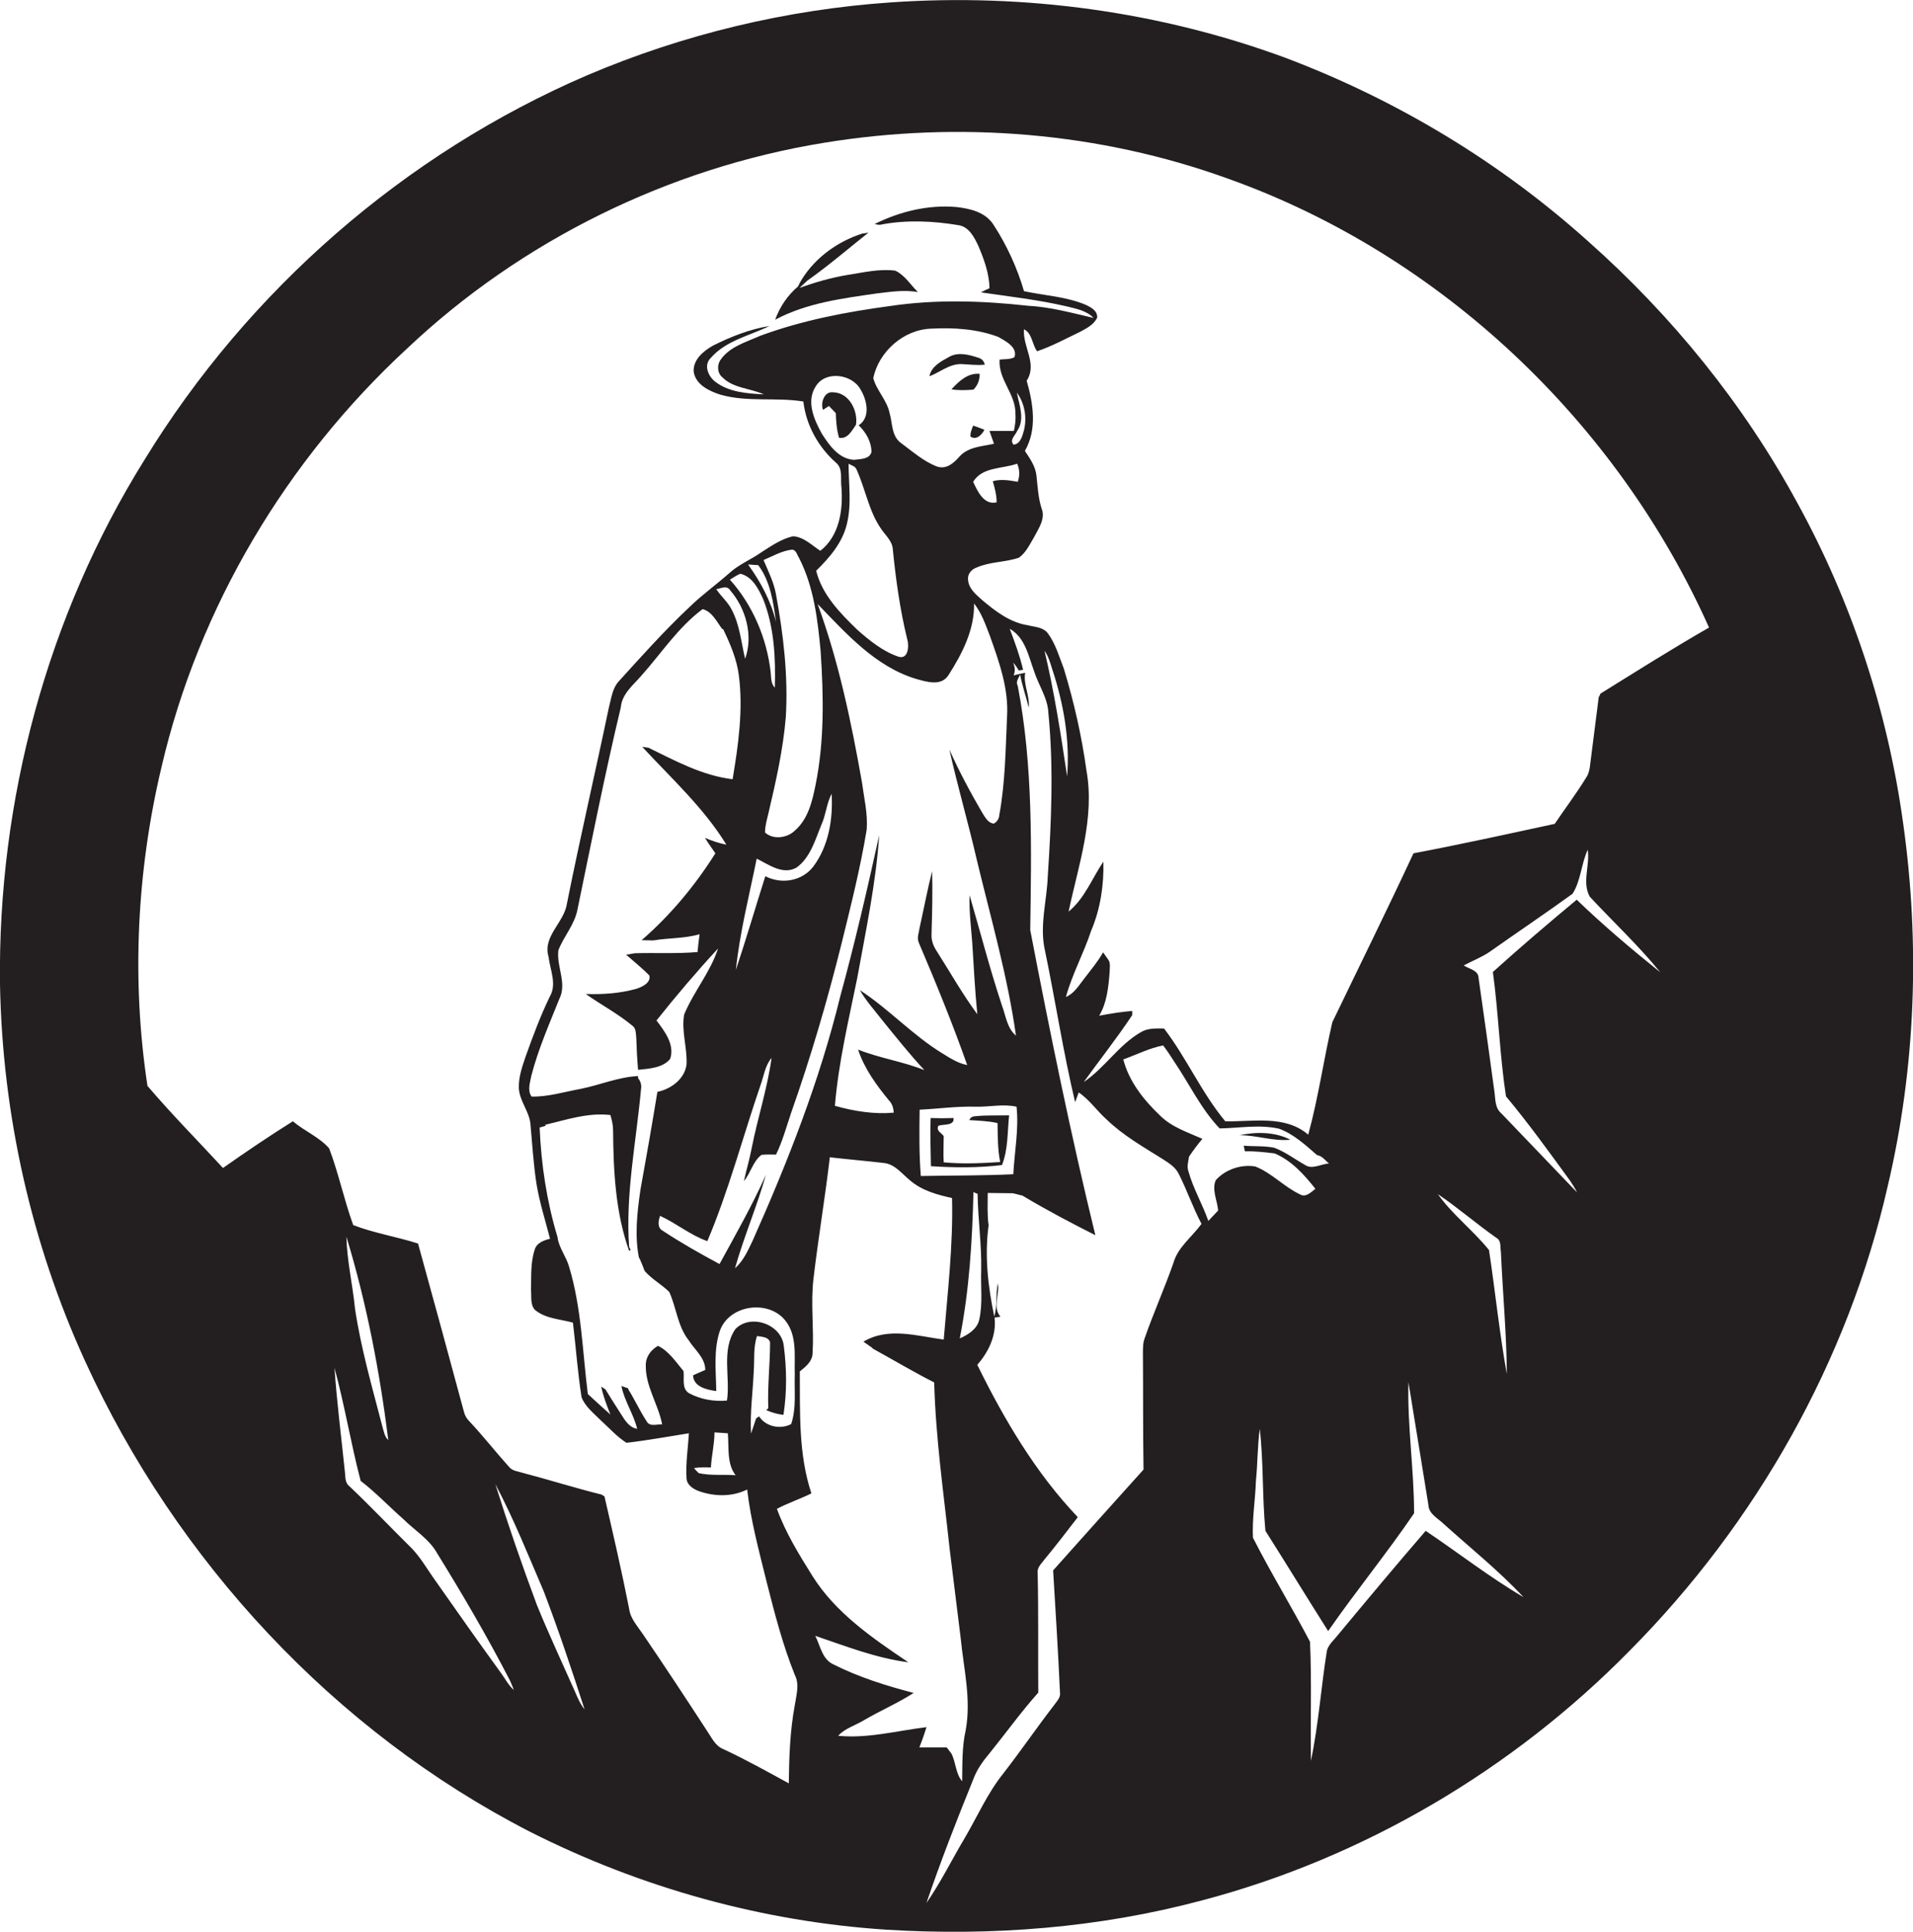 <?xml version="1.0" encoding="utf-8"?>
<!-- Generator: Adobe Illustrator 19.2.0, SVG Export Plug-In . SVG Version: 6.00 Build 0)  -->
<svg version="1.1" id="Layer_1" xmlns="http://www.w3.org/2000/svg" xmlns:xlink="http://www.w3.org/1999/xlink" x="0px" y="0px"
	 viewBox="0 0 643.4 649.5" style="enable-background:new 0 0 643.4 649.5;" xml:space="preserve">
<style type="text/css">
	.st0{fill:#231F20;}
</style>
<g>
	<path class="st0" d="M640.1,276.9c-5.2-37.8-17.3-74.6-35.7-108c-18-33.1-42.1-62.8-70.3-87.8c-29.6-26.6-64.3-47.5-101.6-61.6
		C390.3,3.9,344.6-2.3,299.7,0.8c-35.1,2.4-69.8,10.7-102.2,24.5c-61.4,26.4-114,72.3-148.9,129.3C15.9,207-0.8,269.2,0,331
		c0.8,43.6,10.5,87,28.6,126.6c30.7,67.2,83.8,124.5,149.7,158.3c37.2,18.8,78.2,30.2,119.8,32.9c35.5,2.2,71.5-0.6,106-9.8
		c54.4-14.3,104.6-43.9,144-84c42.5-42.8,73.4-97.3,86.8-156.2C644.3,359,645.8,317.4,640.1,276.9z M168.5,562.5
		c-7.7-10.6-15.3-21.4-22.8-32.1c-2.3-3.3-4.4-6.9-7.2-9.8c-7.1-7-13.9-14.2-21.1-21c-1.4-1.1-1.2-3.1-1.4-4.7
		c-1.2-11.7-2.7-23.3-3.5-35c3.4,12.5,5.5,25.4,8.8,38c5.1,3.9,9.5,8.6,14.3,12.8c3.8,3.8,8.7,6.7,11.4,11.5
		c8.6,13.9,16.9,28.1,24.4,42.6c0.5,1.1,1,2.2,1.4,3.4C171,566.6,169.9,564.4,168.5,562.5z M116.5,415.8
		c6.8,22.3,11.2,45.3,14.1,68.4c-1.3-1.2-1.5-3-2-4.6c-3.4-13.1-7.2-26.2-9.2-39.6C118.6,431.9,116.7,423.9,116.5,415.8z
		 M193.4,568.8c-4.3-9.7-8.8-19.3-12.8-29.1c-5-13.4-9.7-27-14-40.7c6.2,11.7,11.1,24,16.3,36.1c5,13.1,9.4,26.3,13.7,39.6
		C195.2,573,194.3,570.9,193.4,568.8z M281.9,583.6c2.4-2.6,5.9-3.5,8.8-5.3c5.5-3.2,11.3-5.7,16.6-9.1c-9.2-2.4-18.5-5.3-27-9.6
		c-3.8-1.7-4.4-6.3-6.1-9.6c10.3,3.5,20.5,7.5,31.3,8.9c-12-8.1-24.5-16.6-32.3-29.1c-4.5-7.2-9-14.5-11.9-22.5
		c3.8-2,7.8-3.3,11.6-5.2c-4.4-13.2-3.8-27.3-3.9-41c2-1.6,4.3-3.4,4.3-6.3c0.5-8.3-0.7-16.6,0.3-24.9c1.6-13.6,3.9-27.2,5.5-40.8
		c6,0.7,12,1.2,18,1.9c3.8,0.3,6.2,3.6,8.9,5.8c4,3.5,9.2,4.9,14.2,6c0.4,15.9-1.5,31.8-2.8,47.6c-8.9-1.2-18.7-4.3-27,0.7
		c1,0.7,2,1.4,3,2.1l0.1,0.2c6.9,3.8,13.6,7.8,20.7,11.4c0.5,18.8,3.2,37.4,5.2,56c1.2,10,2.5,19.9,3.7,29.9c1,10.3,3.6,20.6,1.7,31
		c-1.3,5.7-1.1,11.5-1.2,17.2c-2.2-2.5-2.1-6.4-3.6-9.3c-0.5-0.7-1.1-1.4-1.6-2.1c-3.1,0-6.1,0-9.2,0c0.9-2.2,1.7-4.5,2.4-6.8
		C301.7,581.9,291.9,584.6,281.9,583.6z M258.4,473.5l-0.7,0.6c1.8,0.8,3.8,1.4,5.8,1.6c1.2-7.7,1.1-15.6,0.1-23.3
		c-0.9-7.3-11.3-10.8-16.3-5.5c-4.8,7.1-1.6,16.1-2.8,24c-4.4,0.4-8.9-0.4-12.8-2.5c-2.5-1.6-1.5-4.9-1.8-7.4
		c-2.6-3.1-4.9-6.7-8.6-8.5l0,0c-2.3,1.3-4.1,3.6-4.1,6.4c-0.2,7.1,4.2,13.2,5.5,20c-1.7-0.1-4.2,0.9-5.2-1c-2.3-3.5-4-7.3-6.2-10.8
		v-0.3c-0.6-0.2-1.7-0.6-2.3-0.8c1,5.1,4.1,9.4,5.3,14.4c-2.6-0.4-4.1-2.8-5.4-4.9c-1.8-2.8-3.6-5.6-5.3-8.4
		c-0.4-0.2-1.1-0.7-1.4-0.9c0.7,3.3,1.9,6.4,3.1,9.4c-2.6-2.3-5.1-4.6-7.6-6.9c-1.8-14.3-2.1-28.9-6.3-42.8c-1-3.5-3.5-6.5-3.9-10
		c-3.6-11.9-5.5-24.4-6-36.8c0.5-0.1,1.6-0.5,2.1-0.6l-0.3-0.3c7.2-1.7,14.5-4.2,22-3.3c0.5,1.7,0.9,3.4,0.9,5.2
		c0.1,13.6,0.8,27.6,5.4,40.5c0.1-0.1,0.4-0.3,0.5-0.4l-0.5-0.9c-1.3-17.8,2.4-35.5,4-53.2c0.2-1.3-0.1-2.5-1-3.6v-0.7
		c-6.6,0.3-12.8,3-19.3,4.3c-5.5,1-10.9,2.7-16.5,2.6c-1.5-2-0.5-4.8-0.1-7c2.3-8.9,6-17.3,9.4-25.8c2.7-5.3-1-10.9-0.3-16.4
		c1.8-4.7,5.4-8.5,6.4-13.6c4.7-22.7,9.2-45.5,14.6-68.1c0.4-4.5,4.1-7.4,6.8-10.5c6.8-7.6,12.5-16.4,20.7-22.5
		c3.2,0.8,4.8,4.3,6.6,6.7h0.3c2.4,5,4.6,10.1,5.3,15.6c1.5,11.7-0.2,23.4-2.1,34.9c-10.1-1.2-19.3-6.2-28.3-10.6
		c-0.5-0.1-1.6-0.2-2.1-0.3c9.8,10.6,20.7,20.5,28.3,32.9c-2.5-0.5-4.9-1.3-7.2-2.3c1.1,1.8,2.3,3.5,3.5,5.2
		c-6.8,10.8-15.1,20.8-24.8,29.2c1,0,2.9,0.1,3.9,0.1c5.2-0.9,10.5-0.6,15.6-2.1c-0.3,2-0.5,4-0.7,6c-7,0.6-14.1,0.2-21.1,0.4
		c-0.7,0.1-2.2,0.4-2.9,0.5c2.6,2.3,5.4,4.5,7.8,7c0.6,2.5-2.6,3.9-4.5,4.5c-5.5,1.5-11.2,1.9-16.9,1.7c5.1,3.6,10.8,6.6,15.6,10.6
		c1.4,0.9,1.2,2.7,1.4,4.2c0.1,3.6,0.3,7.2,0.6,10.7c3.7-0.4,8.3-0.6,10.8-3.7c1.6-4.8-1.9-9.3-4.6-12.9
		c6.6-8.3,13.5-16.4,20.7-24.2c-2.6,8-8.2,14.5-11.4,22.2c-1,5.6,1.1,11.2,0.8,16.8c-0.6,4.9-5.3,8.3-9.8,9.2
		c-1.8,11-3.7,21.9-5.7,32.9c-1.1,7.6-2,15.4-0.5,22.9l0.2,0.2c0.6,1.4,1.2,2.8,1.7,4.2c2.4,2.8,5.7,4.5,8.3,7.1
		c2.4,5.3,2.8,11.5,6.5,16.2c2,3.2,5.6,5.9,5.6,10c-1.4,0.6-2.7,1.2-4.1,1.8c0.1,3.9,4.7,4.9,7.8,5.3c-0.1-6.8-1-14,1.3-20.5
		c3.3-8.6,16.4-10.3,22-3.1c4,5.1,2.9,12,3.1,18c-0.2,5.6,0.6,11.3-1.2,16.7c-3.6,1.9-8.6,0.9-10.8-2.6c-0.2,0.2-0.7,0.5-1,0.7
		c-0.6,1.7-1.1,3.4-1.7,5.1c-0.4-7,0.6-14,0.9-20.9c0.3-4-0.2-8,1.1-11.9c1.6,0.3,3.8,0.2,4.4,2.1C259,458.6,258.1,466,258.4,473.5z
		 M247.4,496c-4.1-0.3-8.3,0.2-12.4-0.7c-0.4-0.4-1.2-1.2-1.6-1.7c1.9-0.3,3.8-0.3,5.7-0.2c0.2-4,1.2-7.8,1.2-11.8
		c1.5,0.1,3,0.2,4.5,0.3C245.2,486.7,244.4,492.1,247.4,496z M293.1,152c-0.7,2.5-3.8,2.3-5.9,2.6c-5.1-0.3-8.3-4.9-10.8-8.8
		c-2.6-4.7-5.3-10.8-2.1-15.8c3.2-5.5,12.2-4.3,15.1,0.9c2.2,3.6,3.5,9.4-0.6,12.1C291.2,145.3,293.1,148.5,293.1,152z M285.4,155.9
		c0.9,0.6,2.3,0.8,2.7,2c3,6.6,4.1,14,8.3,20c1.5,2.2,3.8,4.1,3.9,7c1,10,2.4,20.1,4.8,29.9c0.7,2.2,0.5,7-2.9,6
		c-5.3-1.8-9.7-5.4-13.8-9c-5.8-5.6-11.9-11.8-13.9-19.9c4.5-4.4,8.8-9.4,10.3-15.6C286.5,169.6,285.4,162.7,285.4,155.9z
		 M341.5,139.1c0.2,1.9-0.1,3.9-0.5,5.8c-2.7,0-5.5,0-8.2,0c0.5,1.4,1,2.9,1.5,4.3c-4,0.9-8.6,1-11.6,4.3c-1.9,2.2-4.5,4.5-7.7,3.3
		c-4.4-1.7-8.1-5-11.9-7.8c-3.3-2.3-2.9-6.7-3.9-10.1c-0.9-4.4-4.4-7.6-5.5-11.8c1.9-8.9,10.2-16.3,19.5-16.6
		c7.6-0.4,15.5,0.1,22.6,2.8c2.4,1.4,6.5,3.4,5.4,6.8c-1.5,0.8-3.3,0.6-5,0.8C335.7,127.7,341.7,132.5,341.5,139.1z M342,132
		c2.7,3.7,3.5,8.6,2.3,13c-0.5,1.8-1.2,4.3-3.4,4.5c-1.5-1.6,0.6-3.1,1.2-4.6C344.8,141,342.8,136.1,342,132z M335.2,168.9
		c-4.3,1-6.4-3.7-7.9-6.9c3.1-5.1,9.8-4.3,14.8-6.1c0.9,2,0.9,4.1,0.2,6.1c-2.8-0.5-5.6-1-8.4-0.2
		C334.6,164.2,335.2,166.5,335.2,168.9z M328.6,289.4c4.7,19.5,10.3,38.9,13.1,58.8c-3-2.5-3.4-6.6-4.7-10.1
		c-4.1-12.3-7.3-24.8-10.9-37.1c-0.2,5.3,0.5,10.7,0.9,16c0.5,8,0.9,16,1.7,24c-5.1-6.9-9.3-14.4-13.9-21.6c-1-1.6-1.6-3.4-1.5-5.3
		c0.2-7.1,0.4-14.1,0.2-21.2c-1.6,6.3-2.8,12.7-4.2,19c-0.2,1.6-1,3.4-0.3,5c5.8,13.6,11.4,27.3,16.3,41.2c-3.1-0.6-5.7-2.3-8.3-3.9
		c-10-6.1-18-14.9-27.8-21.3c2,3.5,4.7,6.5,7.2,9.7c4.7,5.8,9.4,11.7,14.5,17.2c-7.2-2.9-15-4-22.3-6.9c2.1,6.4,6.2,12,10.4,17.1
		c1.1,1.1,1.5,2.6,1.6,4.1c-6.7,0.6-13.4-0.5-19.8-2.3c1.2-14.5,4.6-28.7,7.5-42.9c2.9-16,6.3-31.9,7.4-48.1
		c-4,18.2-8.2,36.3-13.1,54.2c-6.9,28.3-17.6,55.5-29.4,82c-1.6,3.3-3.1,6.9-6,9.4c3-10.6,7.4-20.8,10.4-31.4
		c-4.6,10.3-10.2,20.1-15.6,30c-6.5-3.5-12.9-7.1-19.1-11.2c-1.9-1-1.5-3.3-0.9-5c5.5,2.5,10.2,6.5,15.9,8.5
		c7.2-17,11.9-35,17.9-52.5c1.1-3,1.5-6.5,3.7-9.1c-1.4,10.3-4.7,20.2-6.7,30.4c-0.7,3.7-1.8,7.3-2.6,11c2.3-2.7,3-6.6,5.9-8.8
		c1.6-0.2,3.2-0.1,4.9-0.1c2.2-4.5,3.5-9.4,5.1-14.1c6.6-18.7,12.2-37.8,17-57.1c3.1-12.6,6.3-25.3,8.4-38.1
		c0.4-5.3-0.9-10.6-1.6-15.9c-3.6-20.3-7.8-40.5-14.9-59.9c9.6,9.9,19.3,20.9,32.9,25.1c3.6,1,8.6,2.7,11.1-1.2
		c4.6-7.2,8.8-15.3,8.6-24.1c2.6,3.3,3.9,7.2,5.4,11.1c3.1,8.7,6.3,17.7,5.7,27c-0.5,11-0.6,22.1-2.6,33c-0.1,1.3-0.7,2.2-1.8,2.9
		c-1.9-0.1-2.9-2-3.8-3.4c-4.1-7-7.9-14.1-11.2-21.5C322.1,264.5,325.7,276.8,328.6,289.4z M329.3,443.9c-0.8,3.1-3.8,4.9-6.5,6.1
		c3.2-16.2,4.2-32.7,4.6-49.2c0.4,0.2,1.1,0.5,1.4,0.6c0.1,8.6,1.4,17.1,1.2,25.7C329.8,432.6,330.6,438.4,329.3,443.9z
		 M309.7,395.4c-0.6-7.4-0.5-14.9-0.4-22.3c6.3-0.3,12.6-1.2,18.9-1c4.6,0.1,9.2-1,13.7,0c0.8,7.6-0.7,15.2-1.1,22.7
		C330.5,395.3,320.1,395.2,309.7,395.4z M247.5,326.1c1.3-12.6,4.5-25,7-37.4c4.1,2,8.8,5.6,13.4,3c4.7-3.4,6.3-9.4,8.4-14.5
		c1.5-3.3,1.7-7.1,3.4-10.3c0.5,8.5-1,17.6-6.2,24.5c-3.8,4.9-10.7,6-16.1,3.2C254.1,305,251,315.6,247.5,326.1z M276,218.9
		c1,15,1.3,30.2-1.7,45c-1.1,5.5-2.5,11.5-7,15.4c-2.6,2.5-7.3,3.1-10,0.6c0-2.3,0.7-4.5,1.2-6.7c2.5-10.6,4.9-21.3,5.8-32.2
		c0.8-13.8-0.8-27.6-3.3-41.1c-0.7-4.1-2.6-7.8-4.2-11.6c3.1-1.3,6.1-3.1,9.6-3.5c1.4,0.1,1.7,1.8,2.3,2.7
		C273.7,197.2,275,208.2,276,218.9z M261,209.1c-1.7-7-5.2-13.5-9.4-19.3c0.9,0,2.5,0.2,3.4,0.2C259.1,195.4,260.1,202.5,261,209.1z
		 M256.7,201.5c3.7,9.4,4.2,19.7,3.9,29.7c-1.4-1.4-1.2-3.5-1.4-5.2c-1.3-11.4-6-22.5-13.7-31.1c1.1-0.7,2.3-1.5,3.5-2
		C253.1,193.9,255.1,198,256.7,201.5z M245.6,198.5c5.3,6.1,7.8,15.3,5,23c-1.3-5.5-1.8-11.4-4.5-16.5c-1.3-2.6-3.6-4.5-5.2-6.9
		C242.6,197.8,244.5,196.7,245.6,198.5z M394.7,424.5c-3,8.6-6.7,16.8-9.7,25.4c-0.6,1.6-0.6,3.4-0.6,5.1c0.1,13,0,26.1,0.2,39.1
		c-10.2,11.3-20.3,22.6-30.4,33.9c0.8,13.7,1.7,27.3,2.3,41c0.3,1.7-1,2.9-1.9,4.2c-5.8,7.5-11.2,15.4-17.1,23
		c-5.4,6.7-8.8,14.6-13.1,21.9c-4.3,7.2-8,14.8-12.8,21.7c4.8-14.1,10.2-27.9,15.8-41.7c1.2-3.2,3.2-6,5.4-8.6
		c5.5-6.8,10.6-13.9,16.4-20.4c-0.1-13.4,0.1-26.7-0.2-40.1c-0.3-2,1.3-3.3,2.4-4.8c3.8-4.6,7.4-9.3,11.1-14.1
		c-14.2-14.9-24.8-32.9-33.8-51.2c3.8-4.4,6.5-9.9,5.8-15.9c0.5-0.1,1.5-0.2,2-0.3c-2.8-3.1-0.2-7.5-0.9-11.2
		c-0.8,3.7-0.1,7.6-1.2,11.1c-2.1-10-3.3-20.4-1.9-30.6c-0.5-3.6-0.3-7.3-0.3-10.9c2.8,0,5.7,0.1,8.5,0.1c0.8,0.2,2.4,0.6,3.2,0.8
		c8,4.8,16.2,9.1,24.5,13.3c-8.3-34-15.3-68.3-21.9-102.6c0.4-27.4,1-55.1-4.2-82.1c-0.8-1.4,0.3-2.6,0.8-3.8
		c0.7,3.8,2,7.4,2.9,11.1c0.4-4-1.9-7.8-1.2-11.7c-1.3,0.3-2.6,0.5-3.9,0.9c0.6-1.4,0.5-2.9-0.2-4.3c0.8,0.7,1.4,1.7,1.9,2.6
		c0.4,0,1.1-0.1,1.5-0.2c-1.1-4.7-2.8-9.3-4.5-13.8c5.2,3,6.3,9.1,8.2,14.3c1.5,4.7,4.6,9,4.8,14c1.8,18.2,1,36.6-0.2,54.9
		c-0.3,8.4-2.9,16.8-0.9,25.2c3.5,16.9,6.1,34,10.1,50.8c0.4-1.1,0.8-2.2,1.2-3.3c3.7,2.5,6.2,6.3,9.5,9.2
		c5.6,5.4,12.4,9.2,18.9,13.3c2,1.3,4.1,2.6,5.2,4.8c2.8,5.5,4.8,11.4,7.7,16.9C400.8,416,396.2,419.3,394.7,424.5z M351.3,218.8
		c1.3,1.8,1.9,4,2.6,6.2c3.8,11.5,6,23.8,5,36C356.8,246.9,354.6,232.7,351.3,218.8z M409.7,407c-1.1,1.2-2.2,2.3-3.3,3.5
		c-2-5.7-5.1-10.9-6.7-16.7c-0.6-1.6,0-3.3,0.2-4.9c1.4-2.1,2.9-4.1,4.5-6c-4.9-2.2-10.3-3.9-14.2-7.8c-5.5-5.2-10.5-11.5-12.4-18.9
		c4.5-1.6,8.7-3.8,13.4-4.7c1.3,1.7,2.5,3.5,3.7,5.4c5.1,7.5,9,15.9,15.3,22.5c6.6-0.1,13.4-1.4,20,0.1c4.9,1.8,8.9,5.5,12.8,8.9
		c1.7,0.2,2.7,1.8,4,2.8c-2.7,0.1-5.7,2.2-8.2,0.4c-3.4-1.9-6.5-4.3-10.2-5.7c-3.4-0.7-6.9-0.4-10.3-0.7c0.1,0.5,0.3,1.4,0.4,1.9
		c3.3-0.1,6.7,0.3,10,0.7c5.7,2.4,10,7.2,13.7,11.9c-1.4,1.1-3.2,3-5.1,1.9c-5.4-2.5-9.5-7.2-15.1-9.4c-4.8-0.8-10.1,1-13.3,4.6
		C407.5,400,409.4,403.6,409.7,407z M479.5,514.7c-10,11.6-19.8,23.3-29.5,35c-1.3,1.7-3.1,3.1-3.7,5.2c-2,12.3-2.8,24.8-5.4,37.1
		c-0.2-13.3,0.3-26.7-0.3-40c-6.2-11.8-13.2-23.2-19.2-35c-0.3-6.4,0.8-12.7,1-19.1c0.6-5.8,0.5-11.7,1.3-17.5
		c1.3,11.4,0.8,23,1.9,34.3c7.1,11.2,14,22.5,21.1,33.7c9.3-13.4,19.7-26.1,28.9-39.6c0-14.7-2.3-29.4-1.9-44.1
		c2.2,13.7,4.5,27.4,6.7,41.2c0.1,3.2,3.3,4.6,5.3,6.6c9,8.1,18.5,15.7,26.7,24.5C501,530.3,490.5,522.1,479.5,514.7z M483.6,401.5
		c6.8,4.6,13,10,19.7,14.7c1.7,0.9,1.2,3.1,1.5,4.7c0.6,13.7,1.9,27.4,2,41.1c-2.5-13.8-3.9-27.8-6-41.7
		C495.5,413.7,488.5,408.4,483.6,401.5z M530.3,302.5c-9.5,7.9-19,16-28.2,24.3c1.9,13.9,2.3,28,4.4,41.8
		c7.6,9.1,14.5,18.7,21.5,28.3c0.9,1.3,1.7,2.6,2.4,4c-8.5-8.8-16.9-17.7-25.4-26.5c-2.3-1.9-2-4.9-2.4-7.5
		c-1.7-12.7-3.5-25.4-5.3-38c0-2.7-3.2-3.1-5-4.3c3-1.6,6.2-2.8,8.9-4.7c9.2-6.5,18.6-12.8,27.7-19.4c2.8-4.4,2.9-10,5.1-14.8
		c0.8,5.2-2,11,0.7,15.8c7.9,8.5,16.4,16.4,23.7,25.4C548.7,319.1,539.2,311.1,530.3,302.5z M538.3,233.2c-0.1,0.3-0.4,0.9-0.6,1.2
		c-1,7.9-2,15.8-3,23.6c-0.2,1.2-0.5,2.4-1.2,3.4c-3.3,5.4-7.1,10.4-10.6,15.6c-15.8,3.4-31.6,6.9-47.5,9.9
		c-8.9,19.1-18.2,37.9-27.3,56.8c-2.9,12.5-4.7,25.4-8.1,37.8c-7.8-6.7-18.6-4.3-27.9-4.5c-8-9.6-13-21.3-20.6-31.2
		c-2.7,0-5.5-0.2-7.9,1.3c-7.4,4.3-12,11.9-19.1,16.7c5.4-7.5,11.2-14.8,16.3-22.5v-1.4c-3.7,0.3-7.4,0.9-11.1,1.6
		c2.6-4.4,3.1-9.6,3.5-14.6c0-1.5,0.4-3.1-0.5-4.3c-0.4-0.6-1.3-1.8-1.7-2.4c-1.8,3.2-4.2,6-6.4,8.9c-1.8,2.3-3.3,4.9-6.1,6.1
		c2.1-7.7,6-14.7,8.5-22.3c3.1-7.3,4.3-15.3,4.1-23.2c-3.8,5.6-6.3,12.4-11.7,16.8c3.3-15.6,8.9-31.5,6-47.5
		c-1.6-11.6-4.2-23-7.6-34.2c-1.6-4.1-2.8-8.4-5.4-11.9c-1.6-2.1-4.5-2.1-6.8-2.7c-5.8-0.9-10.7-4.6-15.1-8.3
		c-2.1-1.9-4.7-3.9-4.9-6.9c-0.3-1.9,1.1-3.6,2.9-4.2c4.5-2,9.6-1.7,14.2-3.3c2.4-1.7,3.7-4.6,5.2-7.1c1.5-2.9,3.8-6.1,2.4-9.5
		c-1.1-3.5-1.3-7.2-1.7-10.9c-0.3-3.2-2.2-5.8-3.9-8.4c4.2-7.3,2.8-15.9,0.6-23.6c3.7-5.7-1.4-11.4-0.9-17.3
		c2.8,1.4,2.7,5.1,4.4,7.4c5-1.7,9.6-4.2,14.4-6.5c2.2-1.2,4.7-2.4,5.8-4.8c0.2-2.3-2.1-3.5-3.8-4.3c-6.6-2.8-13.8-3.1-20.8-4.6
		c-2.3-7.9-5.8-15.5-10.3-22.4c-2.7-4.2-7.9-5.4-12.5-5.9c-9.5-0.8-18.9,1.5-27.4,5.7c0.9,0.3,1.8,0.4,2.7,0.1
		c8.4-1.5,17-1.1,25.4,0.3c3.6,0.5,5.4,4.1,6.8,7.1c1.9,4.5,3.6,9.2,3.7,14.1c-0.7,0.3-2.2,1-2.9,1.4c9.6,1.4,19.3,2.5,28.8,4.7
		c3.2,0.8,6.7,1.4,9.1,3.9c-7.3-1.7-14.6-3.7-22.1-4.1c-15.4-1.7-31-2.2-46.4,0.1c-14.8,2-29.5,4.8-43.6,10
		c-4.7,2.1-10.2,3.6-13.3,8c-1.3,1.7-1.2,4.5,0.5,5.9c3.7,3.8,9.4,3.7,14,5.8c-5.6-0.3-11.8-0.7-16.4-4.3c-2.3-1.8-3.9-5.5-1.5-7.9
		c5.1-5.9,13.1-7.5,19.8-10.8c-6.7,1.1-13,3.6-19,6.6c-3.2,1.8-6.7,4.7-6.5,8.7c0.6,4.4,5.2,6.6,9,7.8c9.1,2.6,18.7,0.8,27.9,2.3
		c0.9,8,5.1,15.4,11,20.6c2.4,2,1.4,5.5,1.8,8.2c0.6,7.7-0.7,16.4-7.1,21.4c-2.9-1.9-5.6-4.7-9.2-4.9c-3.9,0.9-7.2,3.2-10.5,5.3
		c-3.5,2.5-7.6,4.1-10.8,7c-4.4,3.9-9.3,7.4-13.5,11.5c-8.4,7.9-16.1,16.5-23.9,25.1c-2.1,2.4-2.4,5.7-3.2,8.6
		c-4.6,22-9.7,43.9-14.1,65.9c-0.9,6.5-8.3,11.1-6.2,18c0.5,4.4,2.9,9.2,0.4,13.4c-3.1,6.4-5.6,13.1-8,19.8
		c-1.2,3.5-2.5,7.1-2.4,10.9c0.2,4.4,3.5,7.8,3.9,12.1c0.6,6.6,1,13.3,2,19.9c1,6.3,3,12.5,4.6,18.7c-2.1,0.5-4.6,1.4-5.2,3.8
		c-1.4,4.3-1.1,9-1.2,13.5c0.2,2.2-0.3,4.8,1.3,6.6c3.6,3,8.5,3.1,12.8,4.3c1,8.4,1.6,16.8,2.9,25.1c1.2,3.1,4,5.3,6.3,7.6
		c2.9,2.6,5.5,5.6,8.8,7.7c7-0.8,14-2.1,21-3.2c-0.3,5-1.1,10-0.8,15.1c0.1,2.3,2.3,3.7,4.3,4.4c5.2,1.8,11.1,1.9,16.1-0.6
		c1.2,10.5,4,20.7,6.5,30.9c2.7,10.6,5.4,21.2,9.5,31.4c1.7,3.3,0.5,6.9,0,10.3c-1.6,8.6-1.9,17.4-2,26.2c-7.3-4-14.5-8-22-11.5
		c-2.8-1.1-4-4-5.6-6.3c-7.1-10.9-14.2-21.7-21.5-32.4c-1.8-2.7-4.2-5.2-4.6-8.5c-2.5-12.7-5.4-25.2-8.3-37.8
		c-0.3-0.2-0.8-0.5-1-0.6c-8.9-2.2-17.7-5-26.5-7.3c-1.5-0.5-3.4-0.6-4.5-1.9c-4.6-5.1-8.8-10.5-13.5-15.5c-0.8-0.8-1.4-1.8-1.7-2.9
		c-5.1-19-10.3-37.9-15.5-56.8c-7.2-2.3-14.8-3.5-21.8-6.2c-3.1-8.5-4.9-17.4-8.1-25.8c-3.3-3.8-8.3-5.8-12.2-9.1
		c-8,5-15.8,10.3-23.5,15.7c-8.5-9.2-17.3-18.1-25.4-27.6c-5.4-35.5-3.6-72.2,4.7-107.1c12.5-53.9,42.1-103.4,82.6-140.8
		C175.2,81,224.8,56.5,277.2,48c45.3-7.4,92.6-3.6,135.9,12.1c71.5,25.5,130.8,81.8,161.7,150.9
		C562.4,218.1,550.4,225.7,538.3,233.2z"/>
	<path class="st0" d="M328.8,120.2c-3.1-1-6.6-1.9-9.6-0.2c-2.7,1.5-6,3.2-6.6,6.5c3.5-1.3,6.6-4.1,10.6-4.1c2.7,0.1,5.4,0.5,8,0.2
		C331,121.4,330.1,120.5,328.8,120.2z"/>
	<path class="st0" d="M329.5,125.7c-4-0.4-7,2.5-9.5,5.2c2.4,0.4,4.9,0.3,7.4,0.1C328.9,129.5,329.5,127.7,329.5,125.7z"/>
	<path class="st0" d="M280.2,131.9c-3-0.4-4.3,3.6-3.4,5.9c0.5-0.3,1.5-1,2-1.3c0.8,0.8,1.5,1.6,2.3,2.4c0.1,2.8,0.3,5.6,1.1,8.3
		c2.9,0.5,4.3-2.4,5.7-4.4C288.6,138.1,285.6,132,280.2,131.9z"/>
	<path class="st0" d="M326.4,146.8c2,1.3,3.8-0.6,4.7-2.3c-1.3-0.5-2.5-1-3.8-1.4C326.9,144.2,326.3,145.4,326.4,146.8z"/>
	<path class="st0" d="M326,376.6c3.2,0.2,6.4,0.3,9.5,1c0.1,4.4,0,8.8,0.9,13.1c-6.3,0.4-12.7,0.7-19,0.1c-0.2-2.9,0-5.9,0-8.8
		c-0.8-1.2-2.6-1.7-1.8-3.5c1.7-0.6,5.5,0.1,5.1-2.6c-2.6,0.1-5.2,0.1-7.7,0c-0.2,5.4,0,10.8,0.1,16.2c7.9,0.5,16,0.6,23.9-0.4
		c2.1-5.3,1.8-11.1,2.4-16.7c-3.8,0.1-7.6-0.1-11.3,0.3C327.1,375.3,326.4,375.7,326,376.6z"/>
	<path class="st0" d="M434,383.2c-5.2-2.7-11.6-2.7-17.2-1.5C422.5,381.6,428.2,383.8,434,383.2z"/>
	<path class="st0" d="M268.9,96.8c0.7-0.6,2-1.9,2.7-2.5c7.1-5,13.7-10.7,20.5-16.1c-0.5,0.1-1.5,0.3-2,0.3
		c-8.2,2.6-15.8,8-20.4,15.4c-0.5,0.8-0.9,1.5-1.3,2.4c-3.5,3-6.1,6.8-7.7,11.2c10.7-5.7,22.8-7.2,34.6-8.9
		c4.4-0.5,8.9-1.2,13.4-0.4c-2.5-2.5-4.4-5.7-7.6-7.2c-5.3-0.7-10.6,0.6-15.8,1.4C279.7,93.3,274.2,94.9,268.9,96.8z"/>
</g>
</svg>
